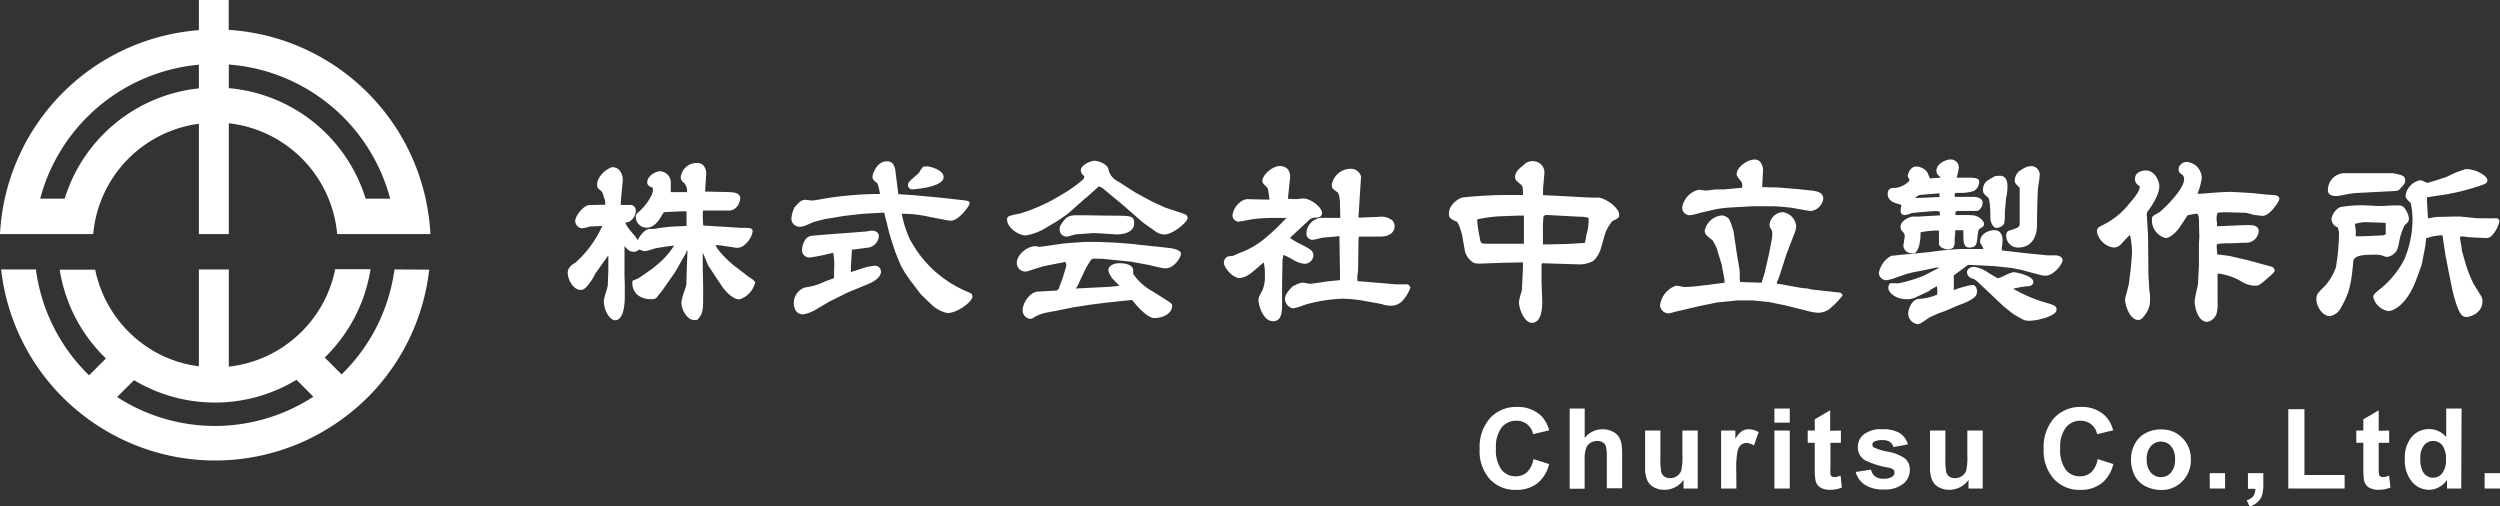 <svg xmlns="http://www.w3.org/2000/svg" viewBox="0 0 444.36 90"><rect x="0" y="0" width="444.36" height="90" fill="#333333" stroke="none"/><defs><style>.cls-1{fill:#fff;}</style></defs><g id="レイヤー_2" data-name="レイヤー 2"><g id="ヘッダー"><path class="cls-1" d="M272.56,81.6l2.78.88a6.13,6.13,0,0,1-2.13,3.46,6,6,0,0,1-3.77,1.13,6.13,6.13,0,0,1-4.66-1.93A7.44,7.44,0,0,1,263,79.85a7.79,7.79,0,0,1,1.83-5.52,6.31,6.31,0,0,1,4.82-2,6,6,0,0,1,4.24,1.54,5.55,5.55,0,0,1,1.45,2.62l-2.84.68a2.93,2.93,0,0,0-3-2.39A3.23,3.23,0,0,0,266.9,76a5.6,5.6,0,0,0-1,3.67,5.93,5.93,0,0,0,1,3.84,3.11,3.11,0,0,0,2.52,1.15,2.86,2.86,0,0,0,2-.73A4.21,4.21,0,0,0,272.56,81.6Z"/><path class="cls-1" d="M281.67,72.61v5.23a4,4,0,0,1,3.15-1.54,3.89,3.89,0,0,1,1.7.35,2.83,2.83,0,0,1,1.14.89,3.23,3.23,0,0,1,.52,1.2,10.27,10.27,0,0,1,.14,2.05v6H285.6V81.39a7.7,7.7,0,0,0-.16-2.06,1.32,1.32,0,0,0-.54-.69,1.8,1.8,0,0,0-1-.26,2.24,2.24,0,0,0-1.21.33,1.85,1.85,0,0,0-.78,1,5.74,5.74,0,0,0-.25,2v5.16H279V72.61Z"/><path class="cls-1" d="M299.24,86.83V85.29a4,4,0,0,1-1.48,1.3,4.2,4.2,0,0,1-1.93.47,3.82,3.82,0,0,1-1.86-.45,2.75,2.75,0,0,1-1.2-1.28,5.84,5.84,0,0,1-.36-2.28V76.53h2.72v4.73a13.07,13.07,0,0,0,.15,2.66,1.42,1.42,0,0,0,.55.78,1.68,1.68,0,0,0,1,.29,2.13,2.13,0,0,0,1.25-.39,1.86,1.86,0,0,0,.75-.95,10.6,10.6,0,0,0,.21-2.77V76.53h2.72v10.3Z"/><path class="cls-1" d="M308.64,86.83h-2.72V76.53h2.53V78a4.23,4.23,0,0,1,1.17-1.37,2.14,2.14,0,0,1,1.18-.33,3.48,3.48,0,0,1,1.79.51l-.84,2.38a2.39,2.39,0,0,0-1.28-.45,1.49,1.49,0,0,0-1,.32,2.11,2.11,0,0,0-.63,1.14,16.26,16.26,0,0,0-.23,3.45Z"/><path class="cls-1" d="M315.39,75.13V72.61h2.73v2.52Zm0,11.7V76.53h2.73v10.3Z"/><path class="cls-1" d="M327.21,76.53V78.7h-1.86v4.15a11.72,11.72,0,0,0,0,1.47.65.65,0,0,0,.24.35.78.78,0,0,0,.46.13,3.35,3.35,0,0,0,1.1-.26l.23,2.11a5.25,5.25,0,0,1-2.15.41,3.35,3.35,0,0,1-1.33-.25,1.91,1.91,0,0,1-.87-.64,2.53,2.53,0,0,1-.38-1.06,12.69,12.69,0,0,1-.09-1.92V78.7h-1.25V76.53h1.25v-2l2.74-1.6v3.64Z"/><path class="cls-1" d="M329.84,83.89l2.73-.42a2,2,0,0,0,.71,1.21,2.39,2.39,0,0,0,1.5.41,2.78,2.78,0,0,0,1.59-.38.89.89,0,0,0,.36-.73.73.73,0,0,0-.2-.52,2.3,2.3,0,0,0-.91-.35,14.89,14.89,0,0,1-4.18-1.33,2.67,2.67,0,0,1-1.22-2.32,2.85,2.85,0,0,1,1.06-2.25,4.89,4.89,0,0,1,3.27-.91,5.69,5.69,0,0,1,3.14.69,3.53,3.53,0,0,1,1.42,2l-2.57.48a1.6,1.6,0,0,0-.62-.92,2.26,2.26,0,0,0-1.32-.32,3,3,0,0,0-1.54.3.62.62,0,0,0,0,1,10.4,10.4,0,0,0,2.55.76,7.6,7.6,0,0,1,3,1.21,2.55,2.55,0,0,1,.85,2A3.1,3.1,0,0,1,338.28,86a5.24,5.24,0,0,1-3.5,1,5.7,5.7,0,0,1-3.33-.85A3.92,3.92,0,0,1,329.84,83.89Z"/><path class="cls-1" d="M349.89,86.83V85.29a4,4,0,0,1-1.48,1.3,4.24,4.24,0,0,1-1.94.47,3.82,3.82,0,0,1-1.86-.45,2.73,2.73,0,0,1-1.19-1.28,5.64,5.64,0,0,1-.37-2.28V76.53h2.73v4.73a13.07,13.07,0,0,0,.15,2.66,1.46,1.46,0,0,0,.54.78,1.72,1.72,0,0,0,1,.29,2.09,2.09,0,0,0,1.25-.39,1.94,1.94,0,0,0,.76-.95,10.78,10.78,0,0,0,.2-2.77V76.53h2.73v10.3Z"/><path class="cls-1" d="M372.85,81.6l2.78.88a6.18,6.18,0,0,1-2.12,3.46,6.06,6.06,0,0,1-3.78,1.13,6.13,6.13,0,0,1-4.66-1.93,7.44,7.44,0,0,1-1.82-5.29,7.79,7.79,0,0,1,1.83-5.52,6.33,6.33,0,0,1,4.82-2,5.94,5.94,0,0,1,4.24,1.54,5.65,5.65,0,0,1,1.46,2.62l-2.85.68a3,3,0,0,0-1.05-1.75,3,3,0,0,0-1.94-.64A3.23,3.23,0,0,0,367.19,76a5.6,5.6,0,0,0-1,3.67,5.93,5.93,0,0,0,1,3.84,3.14,3.14,0,0,0,2.52,1.15,2.86,2.86,0,0,0,2-.73A4.21,4.21,0,0,0,372.85,81.6Z"/><path class="cls-1" d="M378.78,81.53a5.49,5.49,0,0,1,.67-2.62A4.48,4.48,0,0,1,381.34,77a5.59,5.59,0,0,1,2.74-.67,5.1,5.1,0,0,1,3.83,1.52,5.22,5.22,0,0,1,1.5,3.83,5.31,5.31,0,0,1-1.51,3.87,5.09,5.09,0,0,1-3.8,1.54,6,6,0,0,1-2.7-.64,4.31,4.31,0,0,1-1.95-1.87A6.24,6.24,0,0,1,378.78,81.53Zm2.79.15A3.41,3.41,0,0,0,382.3,84a2.38,2.38,0,0,0,3.58,0,3.48,3.48,0,0,0,.72-2.37,3.42,3.42,0,0,0-.72-2.33,2.38,2.38,0,0,0-3.58,0A3.41,3.41,0,0,0,381.57,81.68Z"/><path class="cls-1" d="M392.77,86.83V84.1h2.72v2.73Z"/><path class="cls-1" d="M399.56,84.1h2.73v2a6.64,6.64,0,0,1-.21,1.87,2.75,2.75,0,0,1-.77,1.23,4.07,4.07,0,0,1-1.44.85l-.53-1.12a2.38,2.38,0,0,0,1.17-.75,2.25,2.25,0,0,0,.37-1.3h-1.32Z"/><path class="cls-1" d="M406.73,86.83V72.73h2.87v11.7h7.14v2.4Z"/><path class="cls-1" d="M424.66,76.53V78.7H422.8v4.15a11.72,11.72,0,0,0,.05,1.47.62.62,0,0,0,.25.35.76.76,0,0,0,.46.13,3.35,3.35,0,0,0,1.09-.26l.24,2.11a5.33,5.33,0,0,1-2.16.41,3.35,3.35,0,0,1-1.33-.25,1.82,1.82,0,0,1-.86-.64,2.4,2.4,0,0,1-.39-1.06,14.87,14.87,0,0,1-.08-1.92V78.7h-1.25V76.53h1.25v-2l2.73-1.6v3.64Z"/><path class="cls-1" d="M437.47,86.83h-2.53V85.32a4.2,4.2,0,0,1-1.49,1.31,3.78,3.78,0,0,1-1.73.43,3.9,3.9,0,0,1-3-1.43,5.82,5.82,0,0,1-1.27-4,5.72,5.72,0,0,1,1.24-4,4,4,0,0,1,3.11-1.36,3.86,3.86,0,0,1,3,1.43V72.61h2.73Zm-7.27-5.37a4.74,4.74,0,0,0,.45,2.38,2.08,2.08,0,0,0,1.85,1.07,2,2,0,0,0,1.59-.8,3.68,3.68,0,0,0,.66-2.39,4,4,0,0,0-.64-2.56,2,2,0,0,0-1.63-.78,2.07,2.07,0,0,0-1.63.77A3.55,3.55,0,0,0,430.2,81.46Z"/><path class="cls-1" d="M441.63,86.83V84.1h2.73v2.73Z"/><path class="cls-1" d="M70.12,47.89a32.09,32.09,0,0,1-9.4,18.66l-3-3a28,28,0,0,0,8.14-15.7H59.58A21.69,21.69,0,0,1,53.36,59.2a22,22,0,0,1-5.18,3.71,21.71,21.71,0,0,1-7.51,2.26V47.89H35.35V65.11A21.63,21.63,0,0,1,28.42,63a21.8,21.8,0,0,1-11.5-15.07H10.61a27.88,27.88,0,0,0,8.22,15.78l-3,3A32.09,32.09,0,0,1,6.38,47.89H.2A38.18,38.18,0,0,0,11.53,71a39.17,39.17,0,0,0,4.87,4,38.26,38.26,0,0,0,43.79-.07,39.08,39.08,0,0,0,4.86-4,38.16,38.16,0,0,0,11.24-23ZM38.25,75.71a32,32,0,0,1-17.43-5.14l3-3a28,28,0,0,0,28.88-.06l3,3A32.06,32.06,0,0,1,38.25,75.71Z"/><path class="cls-1" d="M75.65,35.31a38.32,38.32,0,0,0-35-30V0H35.35V5.36A38.32,38.32,0,0,0,0,41.6H16.57A21.72,21.72,0,0,1,35.35,22V41.6h5.32V21.91A21.77,21.77,0,0,1,59.93,41.6H76.5A38.4,38.4,0,0,0,75.65,35.31Zm-64.15,0H7.14A32.21,32.21,0,0,1,35.35,11.5v4.21A28,28,0,0,0,11.5,35.31Zm53.49,0A28,28,0,0,0,40.67,15.67v-4.2A32.17,32.17,0,0,1,69.35,35.31Z"/><path class="cls-1" d="M133.27,49.34a5.46,5.46,0,0,1-.7-.52l-.37-.3-1.66-1.25c-.82-.64-2.95-2.64-3.36-3.69h.62l3.07.46a1.92,1.92,0,0,0,1.52-.57,3.91,3.91,0,0,0,1.39-2.35.51.51,0,0,0-.4-.53,5.25,5.25,0,0,0-1.48-.08h0l-3-.19L125,40.09a16,16,0,0,1-.06-2.44c0-.14,0-.16,0-.23h.4l.57,0,.18,0,.24,0,3.24,0c1.53,0,2-1.67,2-2.12,0-1.11-1.19-1.14-2.56-1.17l-3-.07-.68,0,0,0,0-.09.17-2.76a2.23,2.23,0,0,0-.44-1.77,1.64,1.64,0,0,0-1.25-.48A2.88,2.88,0,0,0,121,31.42a1.21,1.21,0,0,0,.3.86l0,0a2,2,0,0,1,.82,1.71l0,.09s0,.05,0,.07l-2.89,0c0-.26,0-.74,0-1.11s0-.57,0-.7a2,2,0,0,0-1.91-1.9c-.69,0-2.28.76-2.28,2,0,.58.67.84,1,.94a3.75,3.75,0,0,1,0,.45c0,1-1.43,2.86-2.19,3.54s-.84.75-.84,1.23a1.9,1.9,0,0,0,2,1.86c1.56,0,2.57-2.1,2.58-2.1l0,0c.4-.64.4-.65.54-.66l3.09-.14h.81v2.6l-2.82.13c-.07,0-2.12.24-2.25.27a5,5,0,0,1-1.45.13c-.69,0-1.57.8-2.16,2-.12-.21-.4-.61-.42-.63-1.15-1.37-1.68-2-1.74-2.51h0c.52-.08.61-.09.74-.21a2.29,2.29,0,0,0,1.08-1.86,1,1,0,0,0-.86-1.06c-.15,0-.56,0-1,0l-.82,0c0-.49.1-1.6.2-2.6.08-.85.16-1.59.16-1.9,0-.85-.5-2.2-1.83-2.2-.54,0-2.72,1.39-2.72,3.09a.9.9,0,0,0,.35.83l.09.08a1.48,1.48,0,0,1,.66,1l.1.34a2.74,2.74,0,0,1,.24,1.33l-2.85.06c-.91,0-2.49,1.85-2.49,2.86a1.35,1.35,0,0,0,1.19,1.27,6.28,6.28,0,0,0,1.14-.24l.38-.1.59,0,1.52-.09a20,20,0,0,1-2.35,3.92l-.12.17a22.33,22.33,0,0,1-2.24,2.39l0,0c-.74.46-1.44.9-1.44,1.9s.88,3,2.33,3c.63,0,1.13-.57,2-1.85a6.31,6.31,0,0,0,.38-.67c.1-.19.19-.37.23-.43L108,45.55l.13-.12,0,2.43-.1,2.86a8.63,8.63,0,0,1-.32,1.23,7.68,7.68,0,0,0-.38,1.51c0,1.86,1.12,3.46,2,3.46,1.64,0,1.72-3.35,1.72-4l0-2.56L111,49.13l0-5.38.61.63,0,0a1.74,1.74,0,0,0,1,.38,1.44,1.44,0,0,0,1-.42l0,0,.21.08a3.32,3.32,0,0,0,.77.23,7.54,7.54,0,0,0,1.36-.35l.51-.15a33.59,33.59,0,0,1,3.36-.49,14.55,14.55,0,0,1-2.7,3.13l-1.15.95-2.44,1.7-1.12.48v.11a2.92,2.92,0,0,0,.72,2.23,3.63,3.63,0,0,0,2.73.9,1,1,0,0,0,1.06-.55l.37-.46c.19-.22.35-.41.4-.49l2.11-3,.19-.27L121.91,45a1.39,1.39,0,0,1,.27-.53,3.13,3.13,0,0,1,0,.5l-.11,2.94L122,50.51a10.26,10.26,0,0,1-.38,1.31,9.07,9.07,0,0,0-.5,1.84,3.74,3.74,0,0,0,1.38,2.93,1.71,1.71,0,0,0,1.3.27h.18l0-.06c.6-.63,1-1.13,1-3.36V50.78l-.07-3.11,0-2.76,1,2.33,2.39,3.61s1.58,2.36,3.14,2.36a4.17,4.17,0,0,0,2.78-3v-.08l-.16-.18A2.31,2.31,0,0,0,133.27,49.34Z"/><path class="cls-1" d="M155.61,47.23a9.15,9.15,0,0,0-2.24.44l-2.13.69v-.94l.18-2.94,0-.09L154.4,44a2.24,2.24,0,0,0,1.81-2c0-.39-.18-1-1.34-1a4.39,4.39,0,0,0-.47.07,3.7,3.7,0,0,1-.43.07l-4.11.33c-.49,0-5.59.42-5.78.47-1.21.32-1.53,1.87-1.53,2.65A1.32,1.32,0,0,0,144,45.76a29.23,29.23,0,0,0,3.27-.64l.83-.19a12.09,12.09,0,0,1,.19,1.85l-.06,2.68c-.52.16-1.53.54-1.73.63a10.79,10.79,0,0,1-3.41,1,2.93,2.93,0,0,0-2,2.79c0,1,.5,2,1.62,2a6.34,6.34,0,0,0,2.05-.71l1.5-.88,1.14-.68L150.64,52l3.62-1.49c.39-.15,2.33-1,2.33-2.21A1.06,1.06,0,0,0,155.61,47.23Z"/><path class="cls-1" d="M172.15,51.94a21.92,21.92,0,0,1-3.46-1.8,20.55,20.55,0,0,1-5.75-5.6l-1.13-1.82A19.51,19.51,0,0,1,160.28,38a20.67,20.67,0,0,1,4.92.55l3.19.61h.08a3.35,3.35,0,0,0,.59.06c1.32,0,3.27-2.6,3.27-3.06s-.18-.46-1.56-.62l-3.35-.38-4.94-.46-2.81-.19-.51-4.09c-.19-1.54-.89-1.75-1.55-1.75-1.71,0-2.53,2.19-2.53,2.73s.24.67.89,1.21v0a10,10,0,0,1,.44,1.87H156a63.49,63.49,0,0,0-9,.74l-.34.06c-.67.12-2.05.37-2.38.37l-.5-.07c-.28,0-.46-.07-.56-.07-.78,0-1.12.37-2,1.34a5.82,5.82,0,0,0-.55,1.88,1.44,1.44,0,0,0,1.41,1.57c.61,0,.81-.08,2.47-.81.14-.06,2-.55,2.24-.58l3.45-.56L153.4,38l3.53-.2c.24,0,.24,0,.34.37,0,.2.18.72.32,1.31.23,1,.52,2.13.63,2.5l.89,2.76,1,2.45h0a21.3,21.3,0,0,0,1.79,2.79l1.69,2.23.19.21,2,1.92a6.17,6.17,0,0,0,2.59,1.3c1.93,0,4.47-2.11,4.47-2.89C172.86,52.19,172.44,52.05,172.15,51.94Z"/><path class="cls-1" d="M162.33,33.65c.06,0,5.39-.36,5.39-2.16,0-1.35-2.55-1.93-3-1.93a2.37,2.37,0,0,0-.54.07l-.06,0a3.24,3.24,0,0,0-.71,1,5,5,0,0,1-.68.64c-.82.7-1.35,1.18-1.35,1.51A.8.8,0,0,0,162.33,33.65Z"/><path class="cls-1" d="M190.54,41.83a5.83,5.83,0,0,1,.64-.17l3.16-.23c.33,0,1.4.06,2.35.12s1.58.11,1.9.11c.5,0,3-.1,3-2,0-1.29-.55-1.3-3.63-1.33-1.67,0-4.44-.07-6.27-.07-1,0-1.88,0-2.53.87l-.07.08c-.58.77-.74,1-.74,1.51a1.24,1.24,0,0,0,1.27,1.34A5.62,5.62,0,0,0,190.54,41.83Z"/><path class="cls-1" d="M210.16,37.91l-3-1-2.32-1.05-3-1.62-3.12-2A3.07,3.07,0,0,1,197,30c-.21-.75-1.57-1.42-2.5-1.42-.57,0-2.39.7-2.39,1.7a1.18,1.18,0,0,0,.62,1,.94.94,0,0,1-.3.69,23.52,23.52,0,0,1-3.69,2.6l-.56.34A30.87,30.87,0,0,1,181.13,38L181,38c-1.73.38-2,.44-2,1,0,1.52,2.09,2.85,3.35,2.85a10.43,10.43,0,0,0,3.22-1.15l2.55-1.53L189.8,38l3-2.67.26-.18,2.23-2h.08a3.07,3.07,0,0,1,1,.62l2.95,2.44,3.86,3.36,2.25,1.59a2.72,2.72,0,0,0,1.51.52c1.58,0,4.15-2.25,4.15-2.92S210.33,38,210.16,37.91Z"/><path class="cls-1" d="M207.94,44.09l-2.66-.3h-.22l-3-.33-.4-.07-3.31-.26L195.25,43l-2.44,0-3.61.26-4.47.63a3.54,3.54,0,0,0-.68-.13c-1.54,0-3.31,1.55-3.31,2.92a1.49,1.49,0,0,0,.59,1.28,1.59,1.59,0,0,0,1.23.28l2.79-.89,4-.8a1.42,1.42,0,0,1,.18.68c0,.11-.3,1.06-.44,1.51-.06.21-.11.37-.11.4l-.77,2.12a1.4,1.4,0,0,1-.37.38l-3.35.19c-1.54.08-2.71,2.17-2.71,3.19a1.51,1.51,0,0,0,1.31,1.66,1,1,0,0,0,.43-.11,7.74,7.74,0,0,1,2.4-1c.12,0,.57-.11,1-.18l.85-.15,2.92-.6,2.74-.43,2.95-.39,4.73-.5c.1,0,.15,0,.66.66l.09.11c1,1.18,2.4,2.44,3.27,2.44,2,0,3.21-1.08,3.21-2.13,0-.36-.12-.47-.62-.81l-2.81-1.78a9.84,9.84,0,0,1-3.48-3.11,4.86,4.86,0,0,1,0-.68c0-.74-1-1.24-2.43-1.24s-2,.72-2,1.2a2.81,2.81,0,0,0,.56,1.27l0,.07c.11.14.44.48.79.84l.62.64-1.77.18-6,.3a3.16,3.16,0,0,1,.2-.27l.12-.17c.08-.16.26-.54.46-1,.42-.89,1-2.12,1.19-2.46.81-1.34.87-1.4,1.25-1.4.66,0,1.66,0,2.2.09l4.32.43,3.46.63c.23.07,1.15.3,1.36.33a7.79,7.79,0,0,0,1.41.24c1.5,0,2.74-1.91,2.74-2.63S208,44.09,207.94,44.09Z"/><path class="cls-1" d="M231.86,46.89a1.58,1.58,0,0,0,1.59-1.47,1.23,1.23,0,0,0-.56-1.06,12,12,0,0,0-1.58-.9,13,13,0,0,1-2-1.15c0-.06.16-.21.27-.31l3.05-2.84a1.61,1.61,0,0,1,1.12-.48c.43,0,1.23,0,1.23-.84,0-1-2-2.55-3.27-2.55-.14,0-.52,0-1,.09l-.36,0a10.56,10.56,0,0,1-1.43-.06l.37-3.61a2.12,2.12,0,0,0-.41-1.65,1.93,1.93,0,0,0-1.49-.54c-1.11,0-3,1.49-3,2.63,0,.36.11.47.82,1.17.17.19.2.35.44,2.11,0,0-.11.05-.34.05l-3.17-.07a2.11,2.11,0,0,0-1.33.26h0a3.63,3.63,0,0,0-1.74,2.56,1.14,1.14,0,0,0,1,1.17,13,13,0,0,0,1.59-.26c.49-.09,1-.19,1.18-.2a26.19,26.19,0,0,1,3.18-.2l2.63,0a37.42,37.42,0,0,1-3.6,3.44,14.53,14.53,0,0,1-4.63,2.74c-.39.17-.79.34-1.19.53a4.8,4.8,0,0,1-.48.07,2.38,2.38,0,0,0-.59.1,1.27,1.27,0,0,0-.62,1.12c0,.76,1.53,2.69,2.81,2.69a4,4,0,0,0,1.61-.59c.3-.19,1.27-1,2-1.64l.66-.55a8.88,8.88,0,0,1,.2,2.27V49a6,6,0,0,1-.37,2.44c-.71,1.38-.76,1.46-.76,2s.71,3.65,2.57,3.65c1.17,0,1.62-.81,1.62-2.89V50.69l.07-4.08a5.17,5.17,0,0,1,.19-1.3,12.84,12.84,0,0,1,1.69.86A4.89,4.89,0,0,0,231.86,46.89Z"/><path class="cls-1" d="M249.85,50.54l-.23,0-.82,0c-.47,0-1,0-1.43-.07l-2.43-.2L241.81,50c-.55,0-.55,0-.55-.38,0-.16,0-.63.07-1.09s.07-1.08.07-1.3l.07-4.9.09-.28h3.82c1.5,0,2.5-.73,2.5-1.8a1.47,1.47,0,0,0-.45-1.12,3.27,3.27,0,0,0-2.44-.58l-3.41.13s-.07,0-.09,0a1.26,1.26,0,0,1,0-.58l.43-6.73A1.88,1.88,0,0,0,240,30a3.43,3.43,0,0,0-3.28,2.82c0,.65.18.77,1,1.35l0,0c.3.21.4,1.21.44,1.54a1.38,1.38,0,0,0,0,.14l.07,2.88-3.55,0a2.88,2.88,0,0,0-2.47,2.73,1.09,1.09,0,0,0,1.06,1.17,7.43,7.43,0,0,0,1.14-.23c.34-.08.68-.16.81-.17l2.86-.25a2.29,2.29,0,0,1,0,.31l.11,7.2-.05.31L236,50c-1,.17-2.81.43-3.07.43-.09,0-.4,0-.68-.09a7.06,7.06,0,0,0-.83-.11,4.6,4.6,0,0,0-1.28.49l-.16.07-.07,0c-.26.18-1.52,1.38-1.52,2.33a1.8,1.8,0,0,0,1.44,1.7,9,9,0,0,0,1.77-.53l.6-.2a27.78,27.78,0,0,1,6.54-1,23.87,23.87,0,0,1,3.77.4l2.75.49.15.07.11,0,.07,0a4.45,4.45,0,0,0,1.46.28,2.83,2.83,0,0,0,2.36-1l.15-.21a6.18,6.18,0,0,0,1.12-2A.72.72,0,0,0,249.85,50.54Z"/><path class="cls-1" d="M284,35.12l-.64,0-.39,0c-.46,0-2.41-.11-2.94-.14l-2.89-.16-2.87-.13a.32.32,0,0,1,0-.16c0-.11,0-.35,0-.57s0-.35,0-.41l.24-2.76a2,2,0,0,0-1.83-2.13,2.13,2.13,0,0,0-1.84.64c-.83.68-1.54,1.27-1.54,2.15,0,.5.21.68,1,1.34l.08.06c.2.19.34.32.32,1.81-.67,0-2.45,0-3.06,0-2.11,0-5.5.19-7.55.43-.51,0-2.56,1.09-2.56,2.92,0,.79.49,1,1.38,1.39.34.13.87,1.88,1,2.54l.5,2.85a3.78,3.78,0,0,0,1.19,1.7c.48.38.84.4,2.47.33l2.75-.1,3.87-.09,0,1.07-.18,3.83c0,.06-.09.35-.16.61a9.23,9.23,0,0,0-.37,1.55c0,1.1.91,3.69,2.33,3.69a1.39,1.39,0,0,0,1-.44c.86-.92.84-3,.8-3.88L274,50.09l0-2.91a.63.63,0,0,1,.11-.39L281,47a5.84,5.84,0,0,0,2.18-.6A5.05,5.05,0,0,0,284.59,44l.74-2.57a7.36,7.36,0,0,1,1.25-2.12c1.06-.52,1.22-.59,1.22-1.15C287.8,36.91,285.29,35.12,284,35.12Zm-9.74,4.62c0-.33.06-.78.06-.9a.61.61,0,0,1,.14-.48.82.82,0,0,1,.66-.14l5.59.3.29,0c.34,0,.74.06,1,.11s.38.12.38.22a10.12,10.12,0,0,1-.47,3.13l0,.08a4.06,4.06,0,0,1-.23,1.12l-3.26.19-3.27.07h-.9l0-3.37S274.22,39.92,274.23,39.74Zm-11.17-.86a25.5,25.5,0,0,1,3.34-.43l3.48-.13h.88l.08,0,0,1,0,4h-2.56l-3.74,0c-1.33,0-1.33,0-1.52-.82l0-.16a18.7,18.7,0,0,1-.49-3.25C262.56,39,262.56,39,263.06,38.88Z"/><path class="cls-1" d="M327,52l-4.91-.53-.88-.2c-.14,0-.93-.07-1.06-.1l-3.92-.7-.35,0a1.2,1.2,0,0,1-.06-.17c0-.06.15-.43.27-.73s.32-.87.36-1l1.05-3.3,1.58-4.11a5.73,5.73,0,0,0,.19-.92,2.8,2.8,0,0,0-2.39-2.53,2.51,2.51,0,0,0-2.36,2.2,1.51,1.51,0,0,0,.37.94,1.8,1.8,0,0,1,.12.71,4.76,4.76,0,0,1-.07.9l-.52,2.71-.74,3.23-.56,1.85-3.78-.12h-.05a5.66,5.66,0,0,1-.05-1.21,9.77,9.77,0,0,0-.18-1.78c-.1-.56-.32-1.91-.41-2.45l-.51-3.49a14.88,14.88,0,0,0-.77-2.21,1.83,1.83,0,0,0-1.34-.7A3.44,3.44,0,0,0,303,41c0,.62.3.85,1.4,1.72a8.82,8.82,0,0,1,.67,1.27l.05.11h0l.88,2.85.52,2.77,0,.54-5,.62c-.62.07-1.6.13-1.95.13-.09,0-.45,0-.76-.1a8.78,8.78,0,0,0-.93-.13,4.28,4.28,0,0,0-2.82,3.52,1.55,1.55,0,0,0,1.52,1.4,5.38,5.38,0,0,0,.86-.2l.38-.1,4.53-1.06,2.94-.59,3.61-.36,2.55,0,2.94.29,2.95.6,4,1a8.22,8.22,0,0,0,1.83.31,3.34,3.34,0,0,0,2.38-1,11.83,11.83,0,0,0,1.95-2.08A.63.63,0,0,0,327,52Z"/><path class="cls-1" d="M300.44,38.25a10.26,10.26,0,0,0,1.57-.37l.23-.06,2.75-.63a23.59,23.59,0,0,1,3.14-.34l3.4-.19,3.27,0c.72,0,1.8.07,3.2.22h.12l2.88.5.44.07a3,3,0,0,0,.41.06,2.54,2.54,0,0,0,2.22-2.19c0-1.07-1-1.32-2-1.44l-2.66-.29-.16,0-3.15-.26-2.88-.07.13-2.6a2.53,2.53,0,0,0-.5-1.91,1.27,1.27,0,0,0-1-.39c-1.28,0-3.17,1.37-3.17,2.59,0,.3.11.44.78,1.3.22.29.24.37.19,1.12l-3.22.29h-.88c-.18,0-.69,0-1.23.09s-1.11.11-1.3.11l-.49-.07c-.28,0-.46-.07-.54-.07a3.86,3.86,0,0,0-3,3.22A1.35,1.35,0,0,0,300.44,38.25Z"/><path class="cls-1" d="M357.11,41c-.19.06-.52.24-.52.87A2.09,2.09,0,0,0,358.71,44c3.3,0,3.34-3.53,3.34-3.68l.07-4.17.1-2.52c.07-.35.32-2.19.32-2.45a1.54,1.54,0,0,0-1.37-1.66,7,7,0,0,0-.88.11,10.38,10.38,0,0,0-1.23.68,2.17,2.17,0,0,0-.95,1.83c0,.37.22.59.72,1.08l.16.15,0,6.28C359,40.38,358.8,40.44,357.11,41Z"/><path class="cls-1" d="M353.24,35l.17.16c.17.16.37,1.24.37,3.75,0,.23.31,1.6,1.12,1.6a1.65,1.65,0,0,0,1.33-.78,6.81,6.81,0,0,0,.12-1.44c0-.26,0-.48,0-.59l.21-2.43a9.31,9.31,0,0,0,.25-2.32c0-.78-.33-1.7-1.27-1.7l-.44,0-.4.05h-.06l-.05,0c-.08.06-.32.2-.55.33a6.45,6.45,0,0,0-1,.64,2.09,2.09,0,0,0-.58,1.52C352.51,34.35,352.58,34.41,353.24,35Z"/><path class="cls-1" d="M337.21,36.19a4.69,4.69,0,0,1,.77.26,3.58,3.58,0,0,0-.15,1,.69.69,0,0,0,.7.78,4.16,4.16,0,0,0,1.21-.34,4.46,4.46,0,0,1,.72-.1l3.15-.26a3.59,3.59,0,0,1,1.18.08l0,.67-3.88.22-.37,0-.51,0c-.55,0-2.22.65-2.22,1.83a1.18,1.18,0,0,0,.33.81c.32.34.41.43.41.81,0,.15-.08.66-.14,1.06a5.78,5.78,0,0,0-.1.69,1.49,1.49,0,0,0,.47.93c.25.23.51.41,1.39.41a.54.54,0,0,0,.35-.19c.2-.2.86-1.07.85-3.56a15.5,15.5,0,0,1,3.06-.32c.09,0,.21,0,.21.14s0,1.13,0,1.68c0,.2,0,.36,0,.45,0,.9,1.37,1.1,1.62,1.1a1.94,1.94,0,0,0,.86-.28l.06-.06,0,0a1.87,1.87,0,0,0,.25-1.07c0-.14,0-.57.05-1s.05-.76.05-1h0l.44,0,.69,0a1.51,1.51,0,0,1,.31,0c0,.11,0,.38,0,.83C349,42.89,349,44,350,44c1.28,0,1.34-.65,1.45-1.61.17-1.51.21-1.58.45-1.73l.08-.06c.54-.35.67-.44.67-.78,0-.65-.95-1.36-1.77-1.53a17.87,17.87,0,0,0-2.31-.06h-1l0-.6.39-.14,3.56,0a1.7,1.7,0,0,0,.88-1.5c0-.67-.82-1-1.59-1h-3.37a1.76,1.76,0,0,1,0-.25c0-.46.15-.46.35-.46l.52,0,.54,0a7.21,7.21,0,0,0,2-.34,2,2,0,0,0,.95-1.56c0-.7-.54-.74-1.6-.8-.19,0-.71,0-1.25,0s-.9,0-1.14,0c0-.15.08-.39.14-.62a8.59,8.59,0,0,0,.22-1.13,1.43,1.43,0,0,0-1.4-1.49c-1,0-2.58.82-2.58,2a1.23,1.23,0,0,0,.27.75l.14.14c.19.2.25.25.3.38h-.32l-.82.05-.72.05c-.06-.11-.17-.37-.24-.55a2.38,2.38,0,0,0-.34-.68,2.62,2.62,0,0,0-1.82-.89c-1.21,0-1.55,1.49-1.55,1.66a1,1,0,0,0,.16.41,2.33,2.33,0,0,1,.16.32c0,.38-1.5,1.42-2.64,1.42-.49,0-1.24,0-1.24,1.1C335.5,35.31,336.15,35.92,337.21,36.19Zm3.23-1a1.43,1.43,0,0,1,1-.56l3.24-.26.06,0c0,.2,0,.57,0,.57v.08l-4,.17Z"/><path class="cls-1" d="M365.46,45.38l-.71,0h-.82L360,45l-4.2-.49h0c0-.18,0-.55.07-.9s.07-.85.07-1c0-.78-.37-1.7-1.41-1.7s-2.57.61-2.57,2.06a.63.63,0,0,0,.17.46l.11.18c.27.44.3.49.26.65-.49,0-1.82,0-2.81,0l-1.18,0a53.37,53.37,0,0,0-5.7.57c-.26,0-1.77.17-3,.28l-1.51.14c-.69.06-1.48.16-1.9.21l-.22,0a4.33,4.33,0,0,0-2.23,3.12,1.39,1.39,0,0,0,1.2,1.23,6.45,6.45,0,0,0,1.78-.44l2-.69.32-.08.72-.19c.1,0,.48-.09.81-.15l.76-.14,2.58-.56.63,0L341.93,49a24.35,24.35,0,0,1-4.56,1.37h-.16a6.67,6.67,0,0,0-1.27,0l-.06,0,0,.06a1.26,1.26,0,0,0-.24.75c0,.8,1.26,2,3.24,2a3.52,3.52,0,0,0,1.45-.25l2.53-1.19a2,2,0,0,0,.26-.2l.15-.13a4.16,4.16,0,0,0,.5-.26l.51-.27a6,6,0,0,1,.06,1.33.94.94,0,0,1,0,.14,8.91,8.91,0,0,1-3.25.77c-1.28.11-1.92,1.76-1.92,2.66a1.92,1.92,0,0,0,1.66,1.83c.38,0,.58-.13,1.84-1l.19-.13c.07-.05.53-.26.84-.4s.58-.26.68-.32l1-.36.53-.2,1.9-.82.42-.17a12.61,12.61,0,0,0,1.91-.82c.87-.55,1.26-.8,1.26-1.62,0-.48-.25-1.14-.81-1.14a18.8,18.8,0,0,0-3.11.85l-.2.07c0-.21,0-.54,0-.88s0-1,0-1.12a2.86,2.86,0,0,1,0-.43c0-.05,0-.11,0-.17l2.53-1.87c.7,0,4.76.23,4.79.23l3,.33,1.65.33,3.37.89a3.72,3.72,0,0,0,1,.14c1.3,0,3-1.94,3-2.86C366.45,45.54,365.83,45.44,365.46,45.38Z"/><path class="cls-1" d="M363.16,53.66a26.43,26.43,0,0,1-5.33-2.34,17.08,17.08,0,0,1,2.49-.44l.18,0c.23,0,.92-.18.92-.77,0-1.08-3.05-1.73-3.52-1.73a5.28,5.28,0,0,0-1.49.56,8,8,0,0,1-1.3.53c-.22-.1-1.42-.82-1.56-.9a6.17,6.17,0,0,0-2.66-1.15c-.62,0-1.27.36-1.27,1a1.21,1.21,0,0,0,.69,1c.67.19.79.27,1.76,1.19l4,3.79.48.38c.48.4,1.14.94,1.37,1.08,1.71,1,1.93,1.15,2.69,1.15,1.86,0,4.93-.94,4.93-1.93C365.57,54.34,365.06,54.2,363.16,53.66Z"/><path class="cls-1" d="M382.05,51.77,381.87,49l-.07-7.14-.21-3.56a1,1,0,0,1,.21-.81l.07-.09c.48-.67,1.94-2.69,1.94-4.34,0-.76-.74-2.76-2.4-2.76-.72,0-1.93.31-1.93,1.5a1.19,1.19,0,0,0,.45,1c.39.31.39.31.39.46s0,.86-1.86,2.93a13.45,13.45,0,0,1-4.35,3.63c-1.15.56-1.39.67-1.39,1.41A3.57,3.57,0,0,0,375.64,44a1.86,1.86,0,0,0,1.33-.56l.1-.09.2-.23a19.08,19.08,0,0,1,1.33-1.37,15.85,15.85,0,0,1,.35,3.42l-.21,2.5-.32,2.55c0,.28-.31,1.35-.49,2.07a5.85,5.85,0,0,0-.21.87c0,1.3.95,3.71,2.32,3.71.52,0,.78-.3,1.3-1a4.18,4.18,0,0,0,.81-2.72c0-.11,0-.37,0-.67S382.05,51.89,382.05,51.77Z"/><path class="cls-1" d="M394,39.2a3,3,0,0,1,.17-1.39,14.63,14.63,0,0,1,2.21-.06l2.76.07a10.77,10.77,0,0,1,1.3.33l.24.06h0l1,.11.46.05c1.31,0,3-2.57,3-3s-.35-.59-.72-.68l-.93-.06-.87-.07-2.42-.26-.23,0-3.39-.2-2,.07-3.46.27-.55,0a10.46,10.46,0,0,0,.78-2.82,2.9,2.9,0,0,0-2.64-2.83c-.69,0-.94.26-1.4.79l0,.07a1.79,1.79,0,0,0-.07.48c0,.48.26.67.66.95l.1.07a3.87,3.87,0,0,1,.21.45l0,.13c.16,1.9-4,5.78-4.52,6.08-1,.53-1.19.64-1.19,1.09a3.27,3.27,0,0,0,2.4,3.41c.95,0,2.14-1.34,2.47-1.83l1.46-2.21a15.93,15.93,0,0,1,1.67-.29c.21,0,.35.61.35,1.18l.07,3-.07,1,0,3.93-.17,3.39c0,.09-.12.63-.23,1.11a17.06,17.06,0,0,0-.37,2c0,.59.4,3.62,2.29,3.62a2.19,2.19,0,0,0,1.68-1.76,7.6,7.6,0,0,0,.11-1.91l0-4.9a1.2,1.2,0,0,1,.24,0A10.44,10.44,0,0,1,398.34,50a4.77,4.77,0,0,0,2.58.78c.55,0,.7-.06,2.51-1.67l.41-.37c.36-.33.46-.42.46-.65a.76.76,0,0,0-.59-.7l-4.37-1.19-3.21-.73L395,45.32l-.91-.11c0-.26-.05-.77-.08-1.29,0-.21,0-.37,0-.38s0-.15.27-.19a12.54,12.54,0,0,1,2.06-.1l2.38-.1h.67a2.24,2.24,0,0,0,2.08-2,1,1,0,0,0-.28-.77c-.43-.43-1.34-.41-3.18-.33l-3.95.17a.19.19,0,0,1,0-.1c0-.06,0-.25,0-.43S394,39.27,394,39.2Z"/><path class="cls-1" d="M415.42,34.84c.11,0,1.64-.27,1.83-.33a13.94,13.94,0,0,1,2.12-.23l5.74-.3h.11c.92-.07,1.06-.08,1.28-.32.85-.93,1-1.07,1-1.51,0-.91-.4-1-2.11-1.36h-.05c-.33,0-1.56,0-2.47,0l-1,0-1.52,0-1.63,0c-.23,0-1.17,0-1.73,0h-.47a3,3,0,0,0-2.75,2.92C413.73,34.71,414.54,34.84,415.42,34.84Z"/><path class="cls-1" d="M423.65,45.51a2.07,2.07,0,0,0,.64.15,2.29,2.29,0,0,0,1.86-1.47c.06-.18.15-.56.26-1a10.48,10.48,0,0,1,1-3.15l.07-.07c.47-.42.69-.6.69-1.09a3.22,3.22,0,0,0-.63-1.66,1.25,1.25,0,0,0-1.31-.7l-.68,0c-.77,0-1.93.1-2.24.1s-1,0-1.66-.07l-1.79-.06a22,22,0,0,0-3.95.33,3,3,0,0,0-1.51,2.13,1.66,1.66,0,0,0,1,1.42l.08,0a2.91,2.91,0,0,1,.26,1.27,37.53,37.53,0,0,1-.55,5.88,9.92,9.92,0,0,1-2,3.36l0,0c-1.3,1.28-1.46,1.44-1.46,2.31,0,1.45,1.21,3,2.36,3A2.77,2.77,0,0,0,416,54.87c1.41-2.54,1.89-3.75,2.28-8.41.09-1.19,2.23-1.19,4.12-1.19A2.85,2.85,0,0,1,423.65,45.51Zm-5-4.95c0-.22-.06-.46-.06-.53,0-.24,0-.29.49-.36a8.09,8.09,0,0,1,1.27-.19l2.92.1c.58,0,.74.07.78.11s0,.12,0,.21v1.35c0,.54,0,.56-1.31.62L420,42c-1.06,0-1.23,0-1.27,0s0-.47,0-.65a1.58,1.58,0,0,0,0-.19C418.73,41,418.71,40.85,418.68,40.56Z"/><path class="cls-1" d="M443.69,38.79l-.54,0c-.4,0-1,.06-1.18,0h-.72l-.89,0-3.08-.3h-1.06l-3,.07-.16,0a4.94,4.94,0,0,0-.59.11l-.15,0a2.2,2.2,0,0,1-.78.11l0-.22-.17-3,0-.5c.25,0,.79-.12,1.21-.18l.76-.11a39.27,39.27,0,0,0,8-1.94c.41-.17.78-.31.78-.78,0-.8-2-2-3.81-2a18.48,18.48,0,0,0-3.4,1.37c-.24.09-3.18,1.07-3.46,1.08a3,3,0,0,1-.54-.22,2.43,2.43,0,0,0-.69-.25,3.24,3.24,0,0,0-2.64,2.7c0,.46.14.6.92,1.37a15,15,0,0,1,.31,2.63,18.28,18.28,0,0,1-1.5,7.47,16.59,16.59,0,0,1-4.64,5.47l-.12.1c-.55.49-.71.64-.71,1.06a3.29,3.29,0,0,0,2.67,2.46c.81,0,3.29-1,5-5.68l.92-2.51.67-3.45.13-1.28a8.88,8.88,0,0,1,2.88-.55h0a.66.66,0,0,1,.05.15l.49,3.31.74,3.78.46,2.25a26,26,0,0,0,.92,3.24c.4,1,.79,1.8,1.61,1.8.63,0,2.85-.66,2.85-2.76a1.57,1.57,0,0,0-.2-.92l-1.37-2.22a23.94,23.94,0,0,1-1.39-3.49l-.64-2.23a1.27,1.27,0,0,1-.06-.41c0-.15-.06-.49-.15-1a10.37,10.37,0,0,1-.17-1.08c0-.14,0-.22.46-.22l.59.07.53.07h0l2.49.13c1,.07,1.11,0,1.65-.48a5.59,5.59,0,0,0,1.29-2.48A.59.59,0,0,0,443.69,38.79Z"/></g></g></svg>